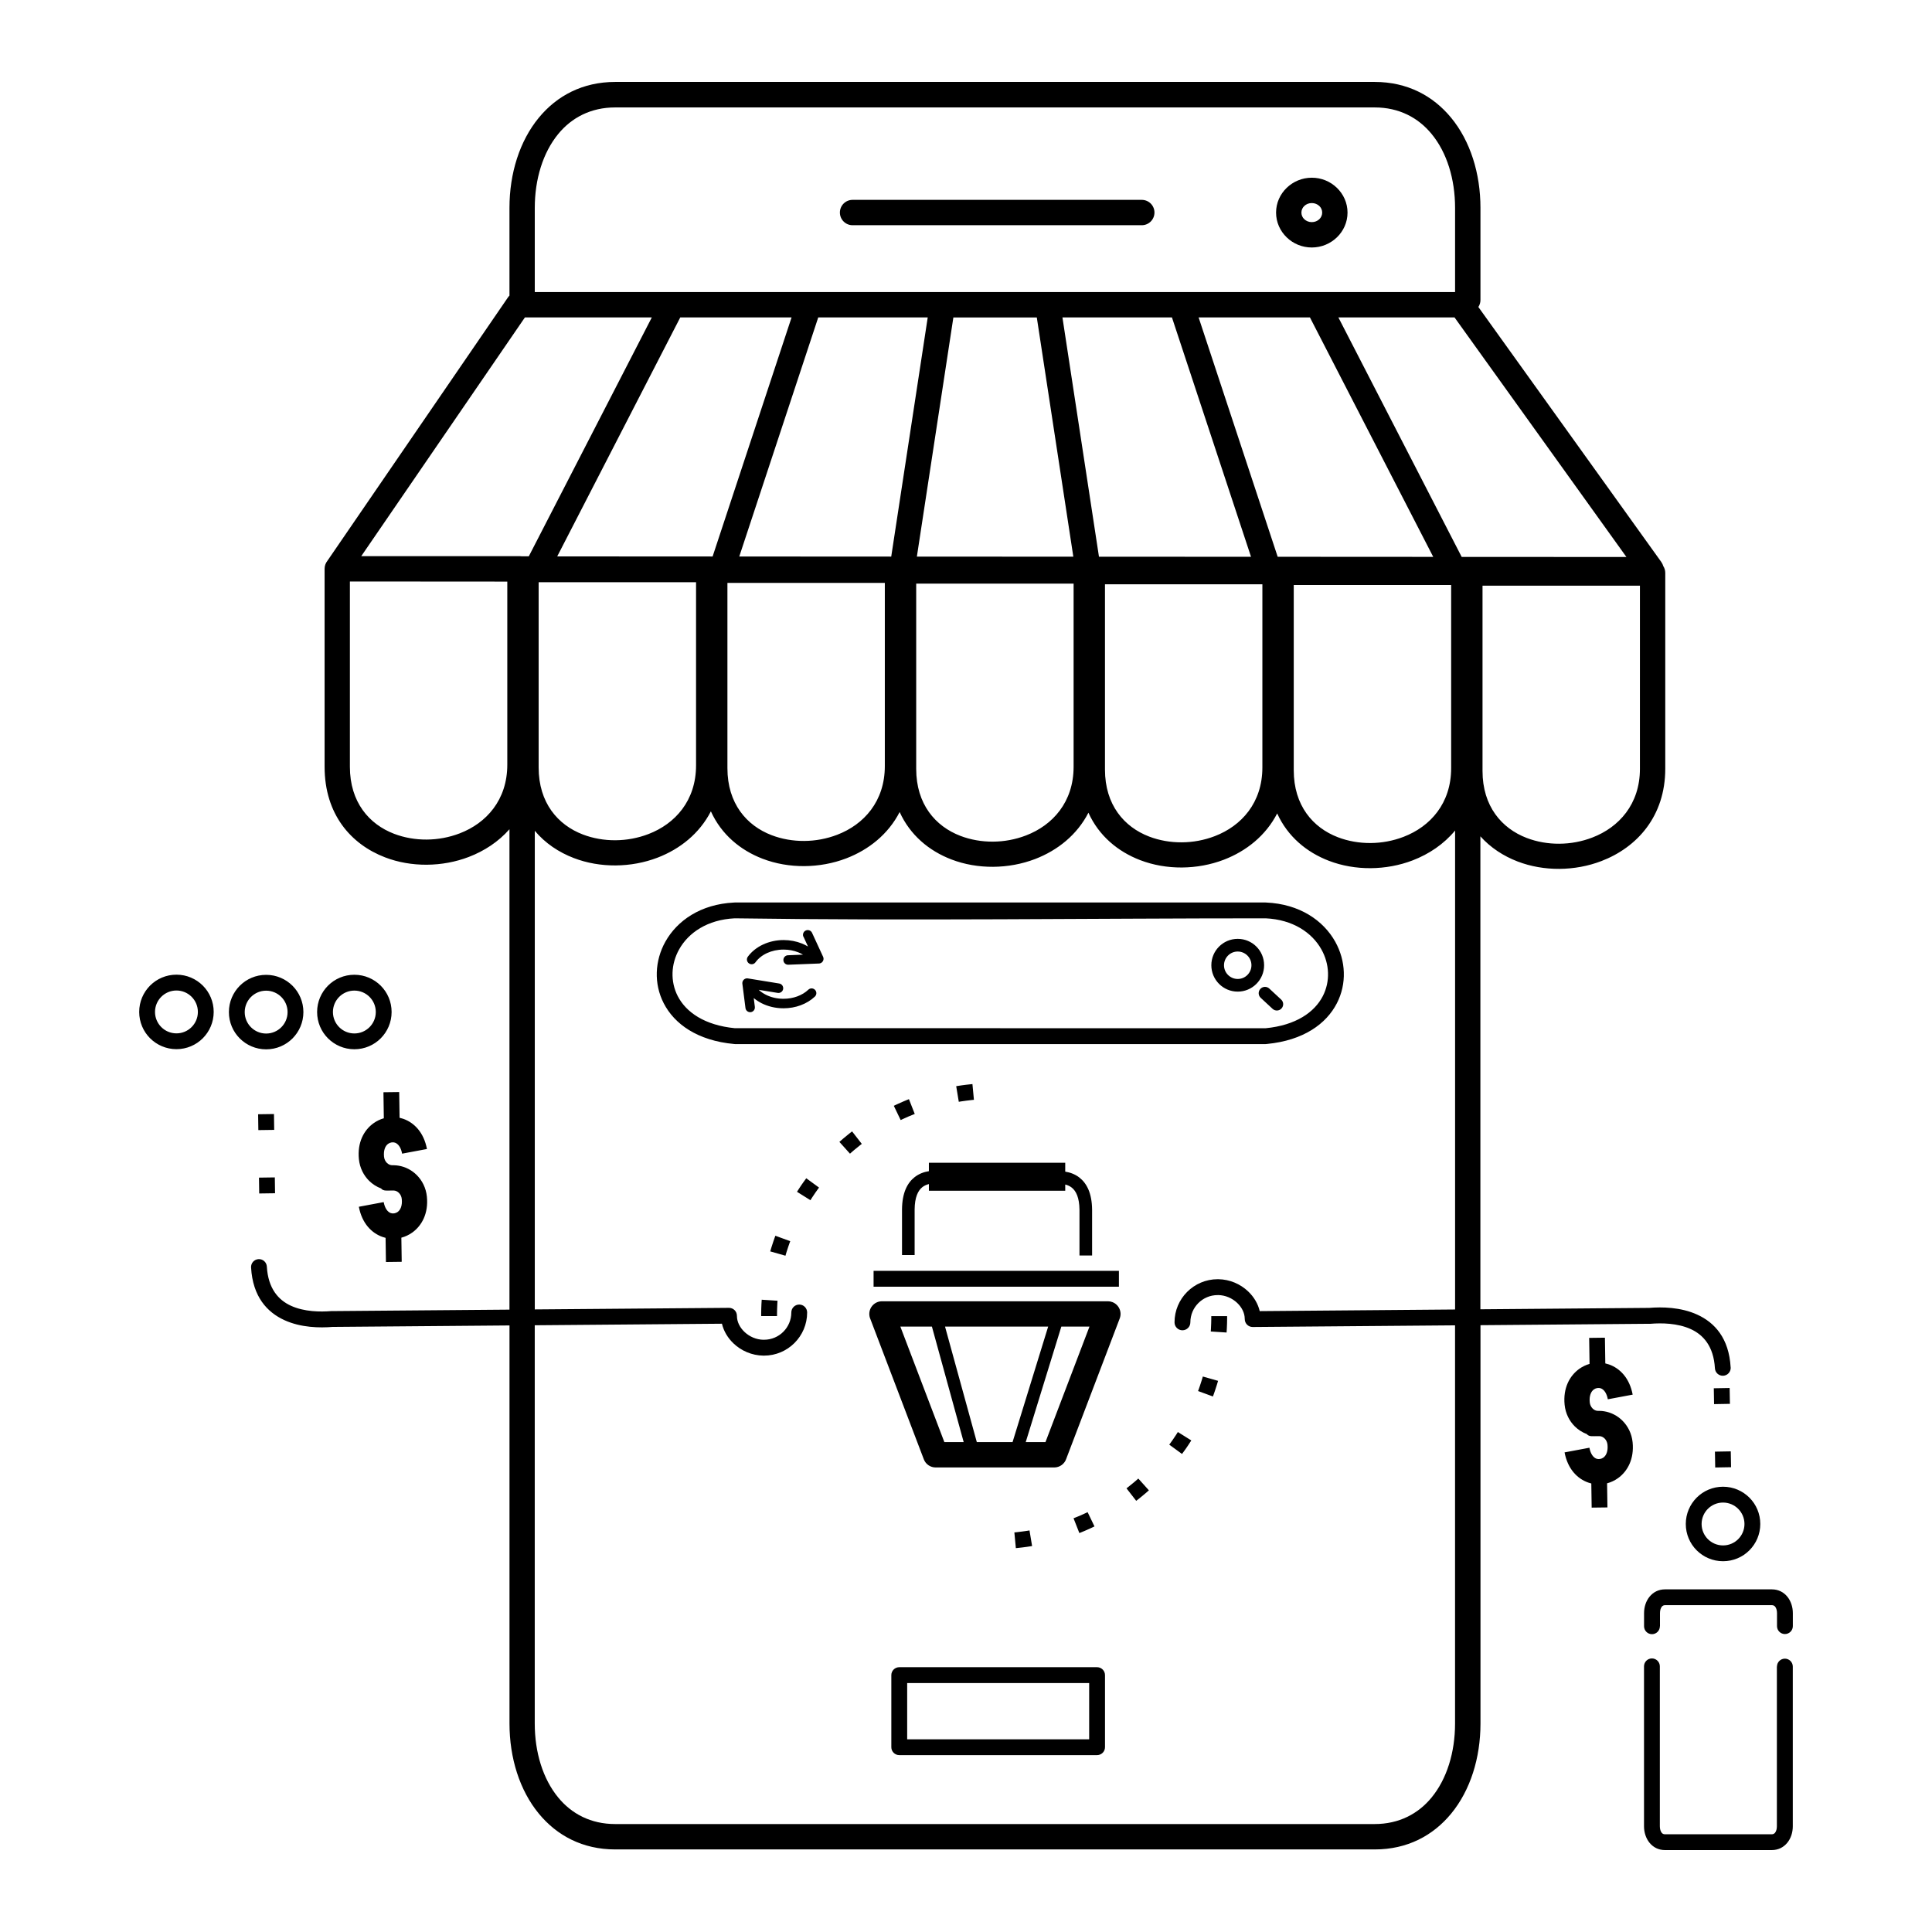 <?xml version="1.0" encoding="UTF-8"?>
<!-- Uploaded to: ICON Repo, www.iconrepo.com, Generator: ICON Repo Mixer Tools -->
<svg fill="#000000" width="800px" height="800px" version="1.1" viewBox="144 144 512 512" xmlns="http://www.w3.org/2000/svg">
 <path d="m482.47 359.56c-3.016 5.871-8.18 9.984-14.125 12.27-3.512 1.344-7.312 2.039-11.125 2.066-3.812 0.023-7.598-0.621-11.074-1.957-5.902-2.266-10.926-6.434-13.703-12.562-3.016 5.871-8.18 9.984-14.125 12.27-3.512 1.344-7.312 2.039-11.125 2.066-3.812 0.023-7.598-0.621-11.074-1.957-5.902-2.266-10.926-6.434-13.703-12.562-3.016 5.871-8.18 9.984-14.125 12.27-3.5 1.344-7.312 2.039-11.125 2.066-3.812 0.023-7.598-0.621-11.074-1.957-5.902-2.266-10.926-6.434-13.703-12.562-3.016 5.871-8.18 9.984-14.125 12.27-3.512 1.344-7.312 2.039-11.125 2.066-3.812 0.023-7.598-0.621-11.074-1.957-3.988-1.527-7.582-3.93-10.344-7.223v126.84l51.457-0.418c1.16-0.008 2.098 0.922 2.109 2.074v0.102h0.008c0 1.52 0.773 3.055 2.016 4.223 1.301 1.227 3.09 2.039 5.062 2.066h0.102c-0.059 0-0.262-0.008 0-0.008 2 0 3.805-0.805 5.113-2.117 1.309-1.309 2.117-3.113 2.117-5.113 0-1.16 0.941-2.098 2.098-2.098 1.16 0 2.098 0.941 2.098 2.098 0 3.156-1.277 6.012-3.352 8.086-2.066 2.066-4.93 3.352-8.086 3.352-0.176 0-0.051 0 0 0h-0.152c-3.09-0.043-5.879-1.301-7.883-3.199-1.547-1.453-2.644-3.293-3.106-5.258l-49.609 0.41v105.55c0 7.609 2.148 14.66 6.223 19.605 3.543 4.316 8.633 7.027 15.082 7.027h201.28c6.449 0 11.539-2.711 15.082-7.027 4.062-4.945 6.223-12 6.223-19.605v-105.53l-53.621 0.438c-1.16 0.008-2.098-0.922-2.109-2.074v-0.102h-0.008c0-1.52-0.773-3.055-2.016-4.223-1.301-1.227-3.09-2.039-5.062-2.066h-0.102c0.059 0 0.262 0.008 0 0.008-2 0-3.805 0.805-5.113 2.117-1.309 1.309-2.117 3.113-2.117 5.113 0 1.16-0.941 2.098-2.098 2.098-1.16 0-2.098-0.941-2.098-2.098 0-3.156 1.277-6.012 3.352-8.086 2.066-2.066 4.93-3.352 8.086-3.352 0.176 0 0.051 0 0 0h0.152c3.09 0.043 5.879 1.301 7.883 3.199 1.547 1.453 2.644 3.293 3.106 5.258l51.773-0.43v-126.93c-2.973 3.594-6.902 6.238-11.25 7.91-3.5 1.344-7.312 2.039-11.125 2.066-3.812 0.023-7.598-0.621-11.074-1.957-5.902-2.266-10.926-6.434-13.703-12.562zm-291.71 42.738c2.731 0 5.199 1.109 6.984 2.887 1.789 1.789 2.887 4.258 2.887 6.984 0 2.731-1.109 5.199-2.887 6.984-1.789 1.789-4.258 2.887-6.984 2.887-2.731 0-5.199-1.109-6.984-2.887-1.789-1.789-2.887-4.258-2.887-6.984 0-2.731 1.109-5.199 2.887-6.984 1.789-1.789 4.258-2.887 6.984-2.887zm4.016 5.859c-1.023-1.023-2.445-1.664-4.016-1.664-1.57 0-2.988 0.637-4.016 1.664-1.023 1.023-1.664 2.445-1.664 4.016s0.637 2.988 1.664 4.016c1.023 1.023 2.445 1.664 4.016 1.664 1.57 0 2.988-0.637 4.016-1.664 1.023-1.023 1.664-2.445 1.664-4.016s-0.637-2.988-1.664-4.016zm43.133-5.836c2.731 0 5.199 1.109 6.984 2.887 1.789 1.789 2.887 4.258 2.887 6.984 0 2.731-1.109 5.199-2.887 6.984-1.789 1.789-4.258 2.887-6.984 2.887-2.731 0-5.199-1.109-6.984-2.887-1.789-1.789-2.887-4.258-2.887-6.984 0-2.731 1.109-5.199 2.887-6.984 1.789-1.789 4.258-2.887 6.984-2.887zm4.016 5.859c-1.023-1.023-2.445-1.664-4.016-1.664s-2.988 0.637-4.016 1.664c-1.023 1.023-1.664 2.445-1.664 4.016 0 1.57 0.637 2.988 1.664 4.016 1.023 1.023 2.445 1.664 4.016 1.664s2.988-0.637 4.016-1.664c1.023-1.023 1.664-2.445 1.664-4.016 0-1.57-0.637-2.988-1.664-4.016zm7.867 25.207 0.102 6.836c0.32 0.074 0.637 0.16 0.957 0.27 2.922 1.016 5.465 3.609 6.297 8.004l-6.582 1.234c-0.32-1.703-1.074-2.629-1.891-2.914-0.277-0.094-0.586-0.117-0.906-0.066s-0.621 0.168-0.891 0.359c-0.773 0.547-1.277 1.695-1.109 3.41 0.066 0.688 0.359 1.25 0.754 1.645 0.395 0.395 0.875 0.613 1.316 0.629 0.211 0.008 0.379 0.008 0.504 0.008 0.469 0.008 0.898 0.043 1.293 0.117 1.754 0.285 3.461 1.141 4.793 2.469 1.426 1.418 2.461 3.375 2.703 5.734 0.445 4.41-1.316 7.684-3.887 9.523-0.891 0.629-1.863 1.09-2.879 1.352l0.094 6.391-4.18 0.051-0.094-6.398c-0.27-0.066-0.527-0.145-0.789-0.234-2.922-1.016-5.465-3.609-6.297-8.004l6.582-1.234c0.32 1.703 1.074 2.629 1.891 2.914 0.277 0.094 0.586 0.117 0.906 0.066 0.32-0.051 0.621-0.168 0.891-0.359 0.773-0.547 1.277-1.695 1.109-3.41-0.066-0.688-0.359-1.25-0.754-1.645-0.395-0.395-0.875-0.613-1.316-0.629-0.211-0.008-0.379-0.008-0.504-0.008-1.277-0.016-2.309 0.219-2.914-0.547-1.168-0.438-2.258-1.125-3.176-2.031-1.426-1.418-2.461-3.375-2.703-5.734-0.445-4.41 1.316-7.684 3.887-9.523 0.84-0.598 1.762-1.043 2.719-1.309l-0.102-6.894 4.18-0.051zm140.37 24.402c-0.621 0.16-1.211 0.41-1.715 0.805-1.176 0.922-2.023 2.688-2.059 5.894v12.109h-3.344v-12.133c0.043-4.398 1.426-7.004 3.344-8.508 1.16-0.906 2.469-1.379 3.777-1.586v-2.227h36.133v2.352c1.309 0.211 2.621 0.68 3.777 1.586 1.914 1.504 3.301 4.098 3.344 8.508v12.133h-3.344v-12.109c-0.035-3.207-0.883-4.973-2.059-5.894-0.504-0.395-1.09-0.656-1.715-0.805v1.645h-36.133v-1.773zm4.281 37.77 8.422 30.613h9.473l9.438-30.613zm4.945 30.613-8.422-30.613h-8.363l11.664 30.613zm25.879-30.613-9.438 30.613h5.231l11.664-30.613h-7.465zm-49.758-14.77h65.016v4.199h-65.016zm47.871 52.102h-31.422c-1.352 0-2.629-0.824-3.133-2.156l-14.164-37.172c-0.184-0.41-0.285-0.863-0.285-1.352 0-1.855 1.504-3.359 3.359-3.359h59.871c0.395 0 0.797 0.066 1.191 0.219 1.73 0.664 2.602 2.594 1.941 4.332l-14.164 37.172c-0.438 1.344-1.703 2.316-3.191 2.316zm-41.07 52.934h52.43c1.16 0 2.098 0.941 2.098 2.098v19.102c0 1.16-0.941 2.098-2.098 2.098h-52.43c-1.16 0-2.098-0.941-2.098-2.098v-19.102c0-1.16 0.941-2.098 2.098-2.098zm50.332 4.199h-48.23v14.906h48.23zm136.68-91.543 0.102 6.836c0.32 0.074 0.637 0.16 0.957 0.27 2.922 1.016 5.465 3.609 6.297 8.004l-6.582 1.234c-0.32-1.703-1.074-2.629-1.891-2.914-0.277-0.094-0.586-0.117-0.906-0.066-0.32 0.051-0.621 0.168-0.891 0.359-0.773 0.547-1.277 1.695-1.109 3.41 0.066 0.688 0.359 1.25 0.754 1.645 0.395 0.395 0.875 0.613 1.316 0.629 0.211 0.008 0.379 0.008 0.504 0.008 0.469 0.008 0.898 0.043 1.293 0.117 1.754 0.285 3.461 1.141 4.793 2.469 1.426 1.418 2.461 3.375 2.703 5.734 0.445 4.41-1.316 7.684-3.887 9.523-0.891 0.629-1.863 1.09-2.879 1.352l0.094 6.391-4.18 0.051-0.094-6.398c-0.27-0.066-0.527-0.145-0.789-0.234-2.922-1.016-5.465-3.609-6.297-8.004l6.582-1.234c0.32 1.703 1.074 2.629 1.891 2.914 0.277 0.094 0.586 0.117 0.906 0.066 0.32-0.051 0.621-0.168 0.891-0.359 0.773-0.547 1.277-1.695 1.109-3.41-0.066-0.688-0.359-1.25-0.754-1.645-0.395-0.395-0.875-0.613-1.316-0.629-0.211-0.008-0.379-0.008-0.504-0.008-1.277-0.016-2.309 0.219-2.914-0.547-1.168-0.438-2.258-1.125-3.176-2.031-1.426-1.418-2.461-3.375-2.703-5.734-0.445-4.41 1.316-7.684 3.887-9.523 0.84-0.598 1.762-1.043 2.719-1.309l-0.102-6.894 4.18-0.051zm45.594 87.176c0-1.16 0.941-2.098 2.098-2.098 1.16 0 2.098 0.941 2.098 2.098v42.32c0 1.637-0.504 3.215-1.469 4.383-0.973 1.184-2.359 1.93-4.098 1.93h-28.297c-1.738 0-3.125-0.746-4.098-1.93-0.957-1.168-1.469-2.746-1.469-4.383v-42.379c0-1.16 0.941-2.098 2.098-2.098 1.16 0 2.098 0.941 2.098 2.098v42.379c0 0.707 0.176 1.328 0.496 1.73 0.191 0.242 0.488 0.395 0.863 0.395h28.297c0.379 0 0.672-0.152 0.863-0.395 0.328-0.395 0.496-1.016 0.496-1.73v-42.32zm-31.027-10.68c0 1.16-0.941 2.098-2.098 2.098-1.16 0-2.098-0.941-2.098-2.098v-3.469c0-1.637 0.504-3.215 1.469-4.383 0.973-1.184 2.359-1.93 4.098-1.93h28.297c1.738 0 3.125 0.746 4.098 1.93 0.957 1.168 1.469 2.746 1.469 4.383v3.434c0 1.16-0.941 2.098-2.098 2.098-1.16 0-2.098-0.941-2.098-2.098v-3.434c0-0.707-0.176-1.328-0.496-1.73-0.191-0.242-0.488-0.395-0.863-0.395h-28.297c-0.379 0-0.672 0.152-0.863 0.395-0.328 0.395-0.496 1.016-0.496 1.73v3.469zm18.559-58.945-4.199 0.074-0.074-4.199 4.199-0.074zm0.301 16.793-4.199 0.074-0.074-4.199 4.199-0.074zm-2.125 5.172c2.731 0 5.199 1.109 6.984 2.887 1.789 1.789 2.887 4.258 2.887 6.984 0 2.731-1.109 5.199-2.887 6.984-1.789 1.789-4.258 2.887-6.984 2.887-2.731 0-5.199-1.109-6.984-2.887-1.789-1.789-2.887-4.258-2.887-6.984 0-2.731 1.109-5.199 2.887-6.984 1.789-1.789 4.258-2.887 6.984-2.887zm4.016 5.859c-1.023-1.023-2.445-1.664-4.016-1.664s-2.988 0.637-4.016 1.664c-1.023 1.023-1.664 2.445-1.664 4.016 0 1.57 0.637 2.988 1.664 4.016 1.023 1.023 2.445 1.664 4.016 1.664s2.988-0.637 4.016-1.664c1.023-1.023 1.664-2.445 1.664-4.016 0-1.57-0.637-2.988-1.664-4.016zm-135.58-46.754 0.023-0.359 0.047-0.789 0.047-1.184 0.023-1.184v-0.797h-4.199v0.742l-0.023 1.113-0.062 1.484-0.023 0.371-0.023 0.359 4.191 0.27zm-67.344-65.812-0.57 0.059-1.16 0.129-1.16 0.152-1.16 0.176-0.262 0.043 0.688 4.141 0.234-0.043 0.352-0.059 1.438-0.203 1.438-0.172 0.547-0.051-0.395-4.18zm-16.852 4.004-0.402 0.16-0.352 0.145-0.688 0.289-1.375 0.609-0.688 0.32-0.488 0.234 1.82 3.777 0.445-0.211 1.602-0.723 0.32-0.133 0.984-0.398 0.379-0.152-1.535-3.906zm-15.074 8.555-0.453 0.352-0.293 0.227-1.426 1.172-0.285 0.242-0.555 0.484-0.328 0.285 2.805 3.125 0.293-0.262 0.785-0.68 1.617-1.312 0.438-0.336-2.578-3.316zm-12.109 12.395-0.145 0.191-0.656 0.902-0.422 0.602-0.422 0.625-0.609 0.938-0.211 0.336 3.559 2.227 0.367-0.586 0.191-0.293 0.766-1.141 0.609-0.855 0.203-0.277 0.145-0.191-3.391-2.477zm-8.203 15.258-0.152 0.41-0.125 0.352-0.25 0.719-0.469 1.438-0.219 0.719-0.145 0.488 4.039 1.148 0.125-0.438 0.203-0.672 0.438-1.344 0.352-1.008 0.145-0.387-3.945-1.445zm-3.617 16.961-0.023 0.359-0.047 0.789-0.047 1.184-0.023 1.184v0.797h4.199v-0.742l0.023-1.113 0.062-1.484 0.023-0.371 0.023-0.359-4.191-0.27zm67.344 65.812 0.57-0.059 1.16-0.129 1.16-0.152 1.16-0.176 0.262-0.043-0.688-4.141-0.234 0.043-0.352 0.059-1.438 0.203-1.438 0.172-0.547 0.051 0.395 4.18zm16.852-4.004 0.402-0.16 0.352-0.145 0.688-0.289 1.375-0.609 0.688-0.32 0.488-0.234-1.82-3.777-0.445 0.211-1.602 0.723-0.32 0.133-0.984 0.398-0.379 0.152 1.535 3.906zm15.074-8.555 0.453-0.352 0.293-0.227 1.426-1.172 0.285-0.242 0.555-0.484 0.328-0.285-2.805-3.125-0.293 0.262-0.785 0.68-1.617 1.312-0.438 0.336 2.578 3.316zm12.109-12.395 0.145-0.191 0.656-0.902 0.422-0.602 0.422-0.625 0.609-0.938 0.211-0.336-3.559-2.227-0.367 0.586-0.191 0.293-0.766 1.141-0.609 0.855-0.203 0.277-0.145 0.191 3.391 2.477zm8.203-15.258 0.152-0.41 0.125-0.352 0.25-0.719 0.469-1.438 0.219-0.719 0.145-0.488-4.039-1.148-0.125 0.438-0.203 0.672-0.438 1.344-0.352 1.008-0.145 0.387 3.945 1.445zm-250.91-111.72c2.731 0 5.199 1.109 6.984 2.887 1.789 1.789 2.887 4.258 2.887 6.984 0 2.731-1.109 5.199-2.887 6.984-1.789 1.789-4.258 2.887-6.984 2.887-2.731 0-5.199-1.109-6.984-2.887-1.789-1.789-2.887-4.258-2.887-6.984 0-2.731 1.109-5.199 2.887-6.984 1.789-1.789 4.258-2.887 6.984-2.887zm4.016 5.859c-1.023-1.023-2.445-1.664-4.016-1.664-1.57 0-2.988 0.637-4.016 1.664-1.023 1.023-1.664 2.445-1.664 4.016s0.637 2.988 1.664 4.016c1.023 1.023 2.445 1.664 4.016 1.664 1.57 0 2.988-0.637 4.016-1.664 1.023-1.023 1.664-2.445 1.664-4.016s-0.637-2.988-1.664-4.016zm-1.883 35.227-4.199 0.059-0.059-4.199 4.199-0.059zm0.227 16.793-4.199 0.059-0.059-4.199 4.199-0.059zm385.76 46.156c0.066 1.16-0.824 2.141-1.973 2.207-1.16 0.066-2.141-0.824-2.207-1.973-0.336-5.836-3.082-8.875-6.398-10.387-3.535-1.613-7.793-1.645-10.664-1.41-0.109 0.008-0.219 0.008-0.328 0l-44.738 0.371v105.58c0 9.102-2.688 17.684-7.766 23.855-4.793 5.828-11.621 9.496-20.254 9.496h-201.28c-8.633 0-15.457-3.668-20.254-9.496-5.082-6.172-7.766-14.754-7.766-23.855v-105.51l-46.879 0.387h-0.016c-3.352 0.277-8.363 0.219-12.746-1.789-4.594-2.098-8.406-6.215-8.844-13.965-0.066-1.16 0.824-2.141 1.973-2.207 1.16-0.066 2.141 0.824 2.207 1.973 0.336 5.836 3.082 8.875 6.398 10.387 3.535 1.613 7.793 1.645 10.664 1.41 0.109-0.008 0.219-0.008 0.328 0l46.906-0.387v-127.31c-2.914 3.309-6.648 5.762-10.773 7.34-3.5 1.344-7.312 2.039-11.125 2.066-3.812 0.023-7.598-0.621-11.074-1.957-9.035-3.469-16.02-11.395-16.02-24.016v-52.465c0-0.781 0.27-1.504 0.723-2.074l47.852-69.812c0.125-0.184 0.262-0.352 0.418-0.496v-23.277c0-9.102 2.688-17.684 7.766-23.855 4.793-5.828 11.621-9.496 20.254-9.496h201.28c8.633 0 15.457 3.668 20.254 9.496 5.082 6.172 7.766 14.754 7.766 23.855v24.441c0 0.68-0.203 1.316-0.555 1.848l48.516 67.629-0.008 0.008c0.219 0.312 0.395 0.656 0.496 1.031 0.336 0.52 0.527 1.148 0.527 1.812v51.875c0 12.613-7.473 20.859-16.93 24.484-3.5 1.344-7.312 2.039-11.125 2.066-3.812 0.023-7.598-0.621-11.074-1.957-3.762-1.445-7.172-3.66-9.867-6.668v125.34l44.715-0.371h0.016c3.352-0.277 8.363-0.219 12.746 1.789 4.594 2.098 8.406 6.215 8.844 13.965zm-135.95-19.172c-0.023 0-0.016 0 0 0zm0-4.191c-0.023 0-0.035 0 0 0zm-120.23 16.047c0.023 0 0.016 0 0 0zm0 4.191c0.023 0 0.035 0 0 0zm4.031-98.613c0.688 0.109 1.148 0.754 1.043 1.445-0.109 0.688-0.754 1.148-1.445 1.043l-5.031-0.816c0.539 0.504 1.176 0.941 1.883 1.301 1.344 0.68 2.949 1.074 4.676 1.074 1.316 0 2.562-0.227 3.668-0.637 1.133-0.418 2.133-1.023 2.922-1.773 0.504-0.48 1.301-0.453 1.781 0.051s0.453 1.301-0.051 1.781c-1.031 0.973-2.324 1.762-3.777 2.301-1.387 0.512-2.922 0.797-4.535 0.797-2.133 0-4.133-0.496-5.82-1.352-0.754-0.387-1.445-0.84-2.066-1.359l0.293 2.336c0.082 0.688-0.402 1.316-1.082 1.402-0.688 0.082-1.316-0.402-1.402-1.082l-0.816-6.391c-0.023-0.133-0.023-0.277 0-0.43 0.109-0.688 0.754-1.148 1.445-1.043l8.32 1.352zm6.414-12.375c-0.293-0.629-0.016-1.379 0.613-1.672s1.379-0.016 1.672 0.613l2.93 6.348c0.293 0.629 0.016 1.379-0.613 1.672-0.176 0.082-0.359 0.117-0.539 0.117l-8.07 0.32c-0.695 0.023-1.277-0.512-1.301-1.211-0.023-0.695 0.512-1.277 1.211-1.301l3.988-0.16c-0.395-0.227-0.805-0.438-1.25-0.613-1.168-0.469-2.492-0.73-3.914-0.73-1.594 0-3.082 0.336-4.348 0.914-1.285 0.586-2.352 1.438-3.082 2.453-0.41 0.562-1.191 0.688-1.754 0.277-0.562-0.41-0.688-1.191-0.277-1.754 0.984-1.352 2.394-2.477 4.082-3.258 1.594-0.73 3.441-1.16 5.391-1.16 1.73 0 3.383 0.328 4.844 0.914 0.57 0.227 1.117 0.504 1.629 0.805l-1.191-2.594zm121.18 16.164c-0.68-0.629-0.715-1.688-0.082-2.367 0.629-0.68 1.688-0.715 2.367-0.082l3.141 2.914c0.68 0.629 0.715 1.688 0.082 2.367-0.629 0.68-1.688 0.715-2.367 0.082zm-6.086-15.625c1.93 0 3.68 0.781 4.945 2.047 1.27 1.27 2.047 3.016 2.047 4.945s-0.781 3.68-2.047 4.945c-1.27 1.27-3.016 2.047-4.945 2.047s-3.68-0.781-4.945-2.047c-1.27-1.27-2.047-3.016-2.047-4.945s0.781-3.68 2.047-4.945c1.27-1.27 3.016-2.047 4.945-2.047zm2.57 4.426c-0.656-0.656-1.57-1.066-2.57-1.066-1.008 0-1.914 0.402-2.57 1.066-0.656 0.656-1.066 1.57-1.066 2.57 0 1.008 0.402 1.914 1.066 2.57 0.656 0.656 1.57 1.066 2.57 1.066 1.008 0 1.914-0.402 2.57-1.066 0.656-0.656 1.066-1.57 1.066-2.57 0-1.008-0.402-1.914-1.066-2.57zm-65.488 19.262h70.305c8.051-0.781 12.973-4.25 15.172-8.531 0.992-1.941 1.438-4.055 1.367-6.164-0.066-2.125-0.664-4.25-1.746-6.188-2.477-4.441-7.531-7.902-14.777-8.246-46.777 0-94.004 0.68-140.72 0-7.211 0.352-12.25 3.812-14.719 8.238-1.082 1.941-1.68 4.062-1.746 6.188-0.066 2.117 0.379 4.231 1.367 6.164 2.199 4.289 7.129 7.75 15.172 8.531h70.305zm70.332 4.199h-140.66v-0.008c-0.059 0-0.125 0-0.184-0.008-9.773-0.898-15.871-5.316-18.691-10.816-1.328-2.586-1.922-5.398-1.832-8.203 0.094-2.789 0.863-5.566 2.266-8.086 3.125-5.594 9.344-9.949 18.164-10.387 0.094-0.008 0.176-0.016 0.27-0.016h140.66v0.008h0.094c8.91 0.387 15.199 4.762 18.348 10.395 1.402 2.519 2.176 5.297 2.266 8.086 0.094 2.805-0.504 5.617-1.832 8.203-2.805 5.465-8.832 9.848-18.488 10.797-0.125 0.023-0.25 0.035-0.387 0.035zm99.176-121.48h-41.715v49.105c0 9.363 5.098 15.215 11.695 17.742 2.719 1.043 5.684 1.555 8.656 1.535 2.973-0.016 5.969-0.57 8.758-1.645 7.047-2.703 12.605-8.832 12.605-18.211zm-50.027-0.184h-41.715v49.105c0 9.363 5.098 15.215 11.695 17.742 2.719 1.043 5.684 1.555 8.656 1.535 2.973-0.016 5.969-0.57 8.758-1.645 7.047-2.703 12.605-8.832 12.605-18.211zm-50.027-0.184h-41.715v49.105c0 9.363 5.098 15.215 11.695 17.742 2.719 1.043 5.684 1.555 8.656 1.535 2.973-0.016 5.969-0.57 8.758-1.645 7.047-2.703 12.605-8.832 12.605-18.211zm-50.027-0.184h-41.715v49.105c0 9.363 5.098 15.215 11.695 17.742 2.719 1.043 5.684 1.555 8.656 1.535 2.973-0.016 5.969-0.57 8.758-1.645 7.047-2.703 12.605-8.832 12.605-18.211zm-50.027-0.184h-41.715v49.105c0 9.363 5.098 15.215 11.695 17.742 2.719 1.043 5.684 1.555 8.656 1.535 2.973-0.016 5.969-0.57 8.758-1.645 7.047-2.703 12.605-8.832 12.605-18.211zm-50.027-0.184h-41.715v49.105c0 9.363 5.098 15.215 11.695 17.742 2.719 1.043 5.684 1.555 8.656 1.535 2.973-0.016 5.969-0.57 8.758-1.645 7.047-2.703 12.605-8.832 12.605-18.211zm-88.73-6.902h42.066c0.184 0 0.359 0.016 0.539 0.043h1.797l32.605-63.32h-33.629zm15.668 6.719h-18.676v49.105c0 9.363 5.098 15.215 11.695 17.742 2.719 1.043 5.684 1.555 8.656 1.535 2.973-0.016 5.969-0.57 8.758-1.645 7.047-2.703 12.605-8.832 12.605-18.211v-48.508l-23.039-0.016zm243.28-69.996 32.68 63.473 43.656 0.023-45.555-63.496zm25.141 63.465-32.68-63.465h-29.5l20.957 63.438 41.219 0.023zm-48.289-0.023-20.957-63.438h-29.02l9.68 63.414zm-47.09-0.023-9.68-63.406h-22.109l-9.672 63.379 41.473 0.023zm-104.17-63.406-32.605 63.328 41.18 0.023 20.926-63.355h-29.5zm36.566 0-20.926 63.355 40.27 0.023 9.672-63.379h-29.02zm130.8-37.031c2.578 0 4.93 1.016 6.641 2.672 1.746 1.68 2.828 4.004 2.828 6.574 0 2.57-1.082 4.894-2.828 6.574-1.715 1.645-4.062 2.672-6.641 2.672s-4.93-1.016-6.641-2.672c-1.746-1.68-2.828-4.004-2.828-6.574 0-2.57 1.082-4.894 2.828-6.574 1.715-1.645 4.062-2.672 6.641-2.672zm2 7.5c-0.504-0.48-1.211-0.781-2-0.781s-1.496 0.293-2 0.781c-0.461 0.445-0.754 1.066-0.754 1.746 0 0.68 0.285 1.301 0.754 1.746 0.504 0.48 1.211 0.781 2 0.781s1.496-0.293 2-0.781c0.461-0.445 0.754-1.066 0.754-1.746 0-0.68-0.285-1.301-0.754-1.746zm-123.7 5.09c-1.855 0-3.359-1.504-3.359-3.359 0-1.855 1.504-3.359 3.359-3.359h76.645c1.855 0 3.359 1.504 3.359 3.359 0 1.855-1.504 3.359-3.359 3.359zm-84.219 17.719h243.89v-22.301c0-7.609-2.148-14.66-6.223-19.605-3.543-4.316-8.633-7.027-15.082-7.027h-201.28c-6.449 0-11.539 2.711-15.082 7.027-4.062 4.945-6.223 12-6.223 19.605v22.301z"/>
</svg>